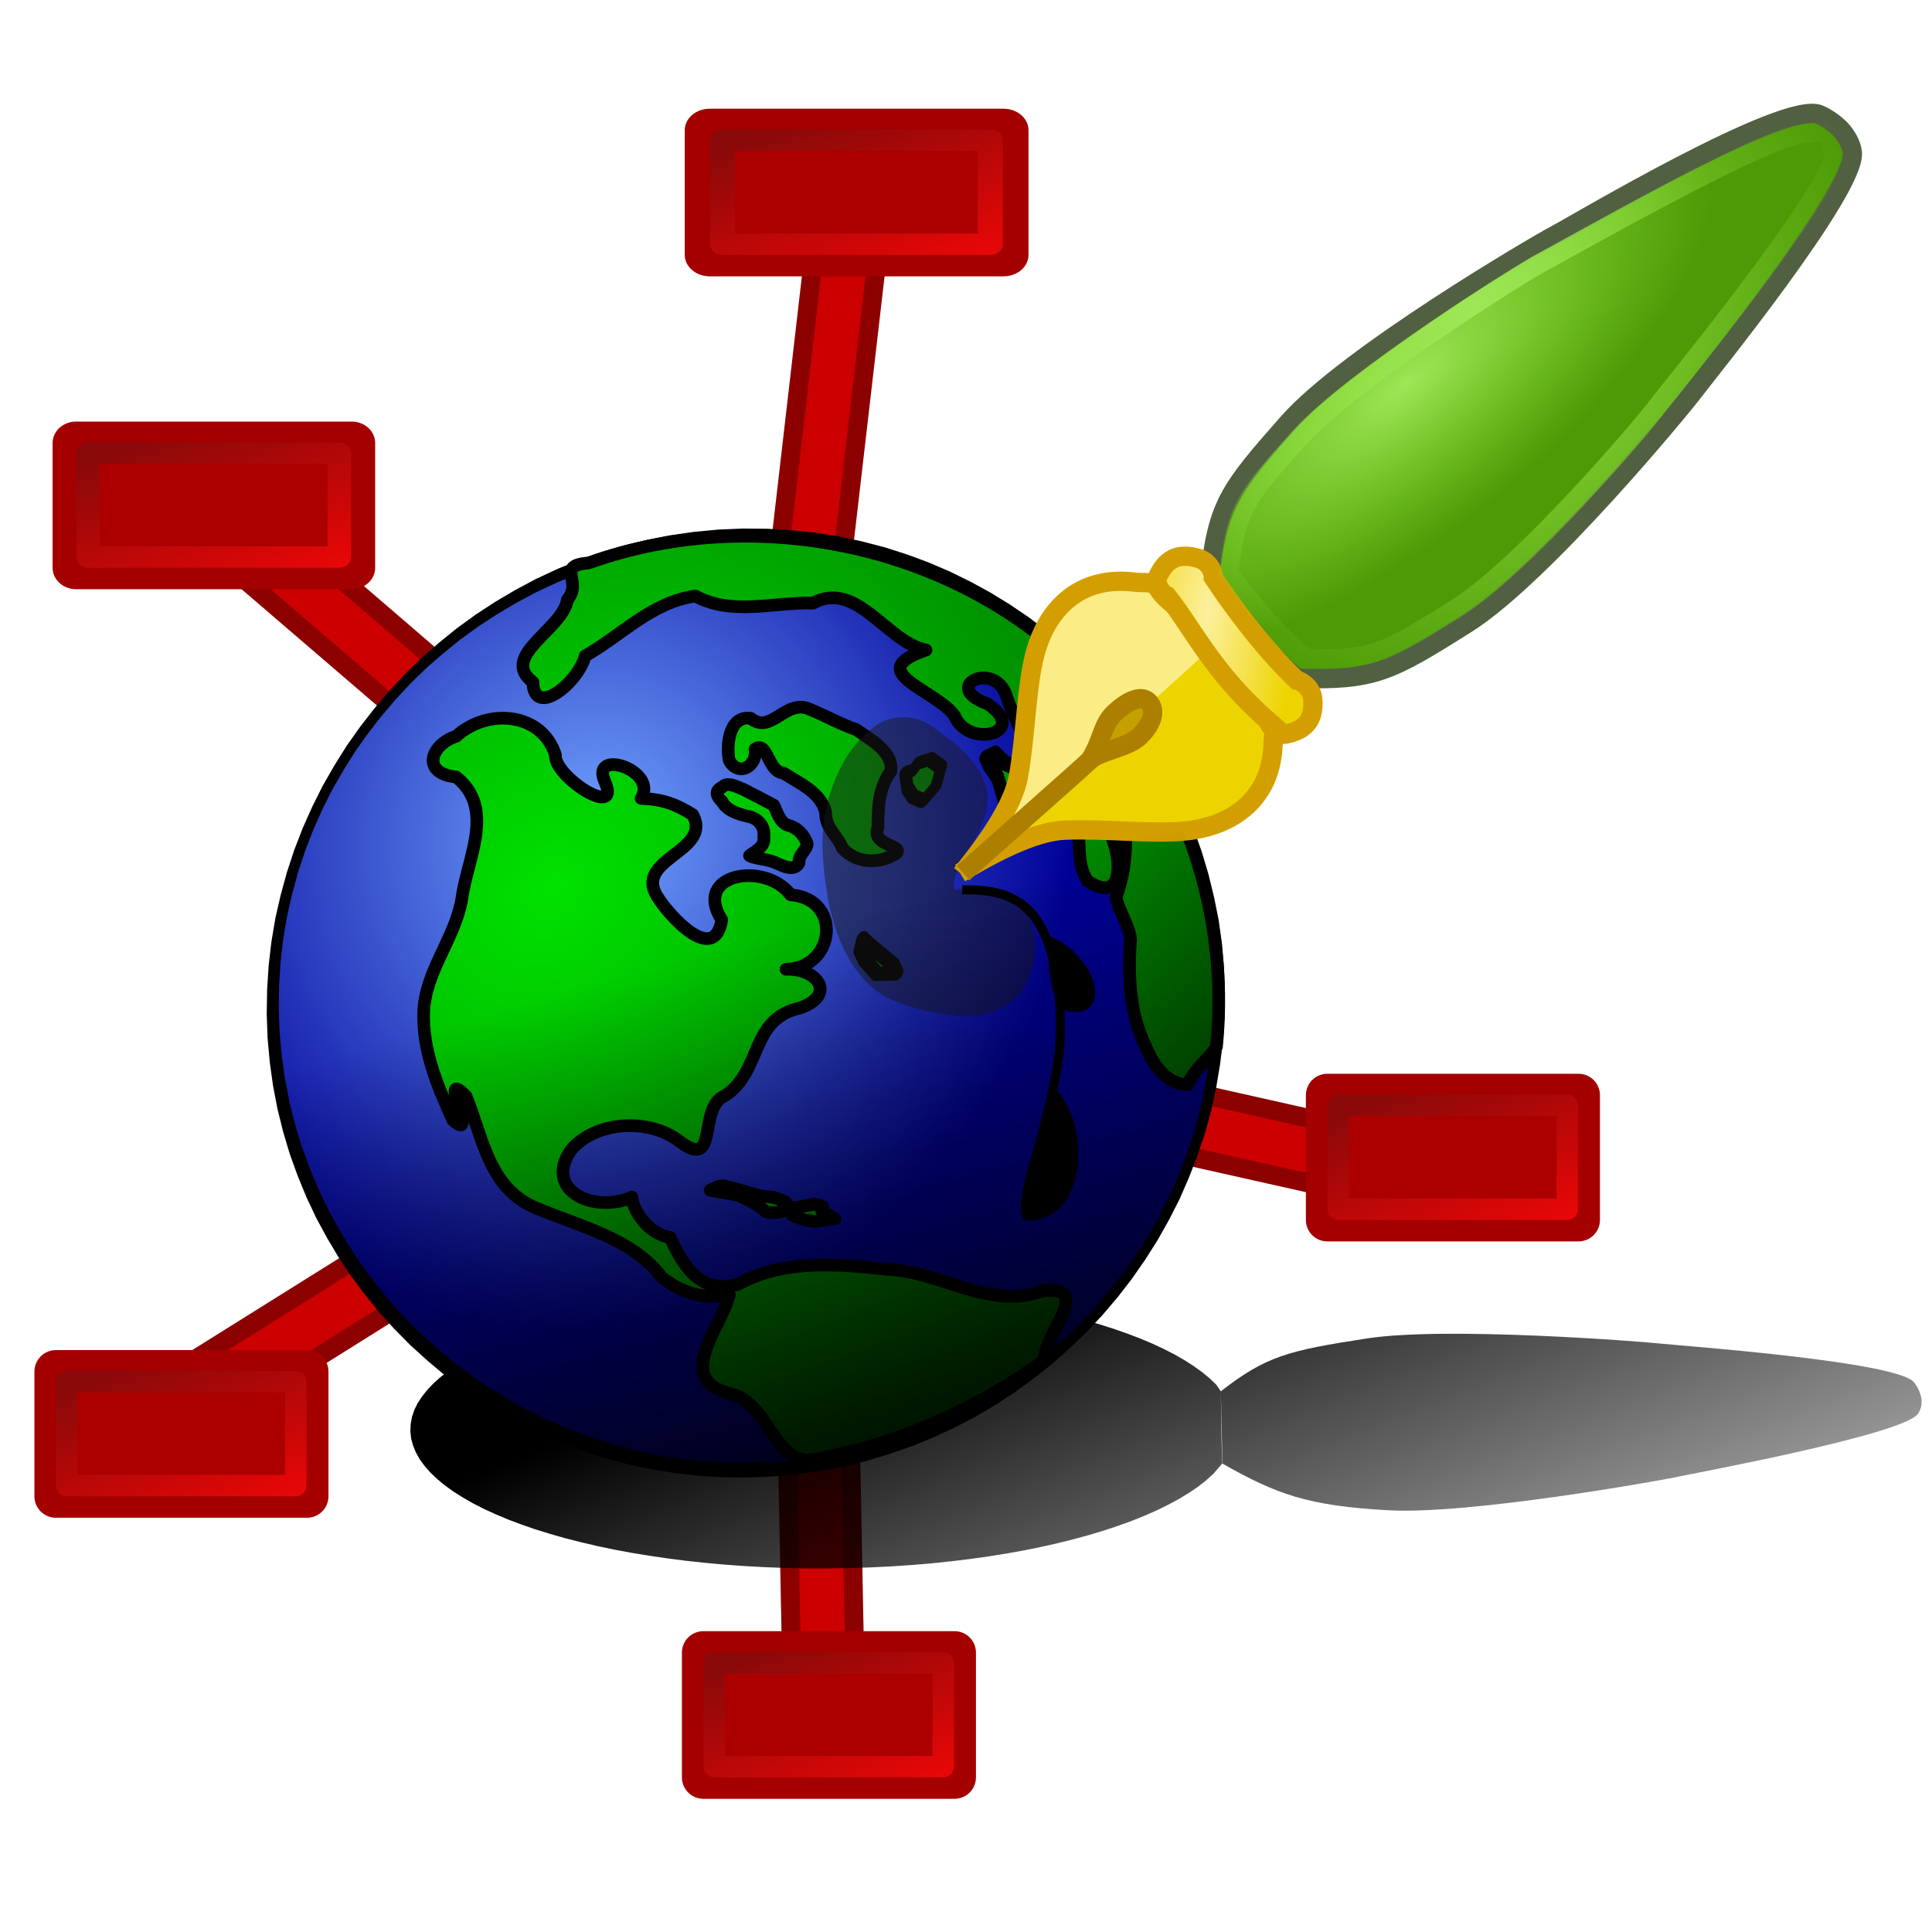 <?xml version="1.0" encoding="UTF-8" standalone="no"?>
<svg
   xmlns:dc="http://purl.org/dc/elements/1.1/"
   xmlns:cc="http://creativecommons.org/ns#"
   xmlns:rdf="http://www.w3.org/1999/02/22-rdf-syntax-ns#"
   xmlns:svg="http://www.w3.org/2000/svg"
   xmlns="http://www.w3.org/2000/svg"
   xmlns:xlink="http://www.w3.org/1999/xlink"
   xmlns:sodipodi="http://sodipodi.sourceforge.net/DTD/sodipodi-0.dtd"
   xmlns:inkscape="http://www.inkscape.org/namespaces/inkscape"
   height="192"
   id="svg1432"
   inkscape:version="0.47 r22583"
   sodipodi:docname="globe.svg"
   sodipodi:version="0.32"
   width="192"
   version="1.0"
   inkscape:export-filename="/home/jaap/code/pyzim-trunk/website/files/images/globe.png"
   inkscape:export-xdpi="90"
   inkscape:export-ydpi="90"
   inkscape:output_extension="org.inkscape.output.svg.inkscape">
  <defs
     id="defs1759">
    <linearGradient
       inkscape:collect="always"
       id="linearGradient4246">
      <stop
         style="stop-color:#000000;stop-opacity:1;"
         offset="0"
         id="stop4248" />
      <stop
         style="stop-color:#000000;stop-opacity:0;"
         offset="1"
         id="stop4250" />
    </linearGradient>
    <inkscape:perspective
       sodipodi:type="inkscape:persp3d"
       inkscape:vp_x="0 : 96 : 1"
       inkscape:vp_y="0 : 1000 : 0"
       inkscape:vp_z="192 : 96 : 1"
       inkscape:persp3d-origin="96 : 64 : 1"
       id="perspective81" />
    <linearGradient
       id="linearGradient2269">
      <stop
         style="stop-color:#d7c721;stop-opacity:1"
         offset="0"
         id="stop2271" />
      <stop
         style="stop-color:#998e17;stop-opacity:1;"
         offset="1"
         id="stop2273" />
    </linearGradient>
    <linearGradient
       id="linearGradient37658">
      <stop
         id="stop37660"
         offset="0"
         style="stop-color:#71a3ff;stop-opacity:1;" />
      <stop
         id="stop37662"
         offset="1"
         style="stop-color:#009;stop-opacity:1;" />
    </linearGradient>
    <linearGradient
       id="linearGradient20137">
      <stop
         id="stop20139"
         offset="0"
         style="stop-color:#00e200;stop-opacity:1;" />
      <stop
         id="stop20141"
         offset="1"
         style="stop-color:#005900;stop-opacity:1;" />
    </linearGradient>
    <radialGradient
       cx="235.549"
       cy="218.434"
       fx="235.549"
       fy="218.434"
       gradientTransform="matrix(0.851,-0.02,0.012,1.252,-13.127,1.786)"
       gradientUnits="userSpaceOnUse"
       id="radialGradient37664"
       inkscape:collect="always"
       r="112.337"
       xlink:href="#linearGradient37658" />
    <radialGradient
       inkscape:collect="always"
       xlink:href="#linearGradient20137"
       id="radialGradient4615"
       gradientUnits="userSpaceOnUse"
       gradientTransform="scale(0.894,1.119)"
       cx="201.7"
       cy="249.637"
       fx="204.814"
       fy="250.902"
       r="188.619" />
    <radialGradient
       inkscape:collect="always"
       xlink:href="#linearGradient20137"
       id="radialGradient4621"
       gradientUnits="userSpaceOnUse"
       gradientTransform="scale(0.894,1.119)"
       cx="201.7"
       cy="249.637"
       fx="204.814"
       fy="250.902"
       r="188.619" />
    <radialGradient
       inkscape:collect="always"
       xlink:href="#linearGradient20137"
       id="radialGradient4625"
       gradientUnits="userSpaceOnUse"
       gradientTransform="scale(0.894,1.119)"
       cx="201.7"
       cy="249.637"
       fx="204.814"
       fy="250.902"
       r="188.619" />
    <linearGradient
       id="linearGradient12062">
      <stop
         id="stop12064"
         offset="0"
         style="stop-color:#00c300;stop-opacity:1;" />
      <stop
         id="stop12066"
         offset="1"
         style="stop-color:#176117;stop-opacity:1;" />
    </linearGradient>
    <radialGradient
       inkscape:collect="always"
       xlink:href="#linearGradient12062"
       id="radialGradient2327"
       gradientUnits="userSpaceOnUse"
       gradientTransform="matrix(1.504,-0.493,0.22,0.671,-184.332,178.863)"
       spreadMethod="pad"
       cx="366.88"
       cy="-13.703"
       fx="366.88"
       fy="-13.703"
       r="100.469" />
    <linearGradient
       inkscape:collect="always"
       xlink:href="#linearGradient2269"
       id="linearGradient2255"
       gradientUnits="userSpaceOnUse"
       x1="705.383"
       y1="290.063"
       x2="715.629"
       y2="305.898"
       gradientTransform="matrix(0.241,0,0,0.241,-88.005,-22.309)" />
    <radialGradient
       inkscape:collect="always"
       xlink:href="#linearGradient20137"
       id="radialGradient2265"
       gradientUnits="userSpaceOnUse"
       gradientTransform="matrix(0.245,-0.392,0.319,0.199,-70.289,118.56)"
       cx="201.7"
       cy="249.637"
       fx="204.814"
       fy="250.902"
       r="188.619" />
    <radialGradient
       inkscape:collect="always"
       xlink:href="#linearGradient20137"
       id="radialGradient2269"
       gradientUnits="userSpaceOnUse"
       gradientTransform="matrix(0.245,-0.392,0.319,0.199,-70.289,118.56)"
       cx="201.7"
       cy="249.637"
       fx="204.814"
       fy="250.902"
       r="188.619" />
    <radialGradient
       inkscape:collect="always"
       xlink:href="#linearGradient20137"
       id="radialGradient2273"
       gradientUnits="userSpaceOnUse"
       gradientTransform="matrix(0.245,-0.392,0.319,0.199,-70.289,118.56)"
       cx="201.7"
       cy="249.637"
       fx="204.814"
       fy="250.902"
       r="188.619" />
    <radialGradient
       inkscape:collect="always"
       xlink:href="#linearGradient20137"
       id="radialGradient2276"
       gradientUnits="userSpaceOnUse"
       gradientTransform="matrix(0.245,-0.392,0.319,0.199,-70.289,118.56)"
       cx="201.7"
       cy="249.637"
       fx="204.814"
       fy="250.902"
       r="188.619" />
    <radialGradient
       inkscape:collect="always"
       xlink:href="#linearGradient20137"
       id="radialGradient2280"
       gradientUnits="userSpaceOnUse"
       gradientTransform="matrix(0.245,-0.392,0.319,0.199,-70.289,118.56)"
       cx="201.7"
       cy="249.637"
       fx="204.814"
       fy="250.902"
       r="188.619" />
    <radialGradient
       inkscape:collect="always"
       xlink:href="#linearGradient20137"
       id="radialGradient2283"
       gradientUnits="userSpaceOnUse"
       gradientTransform="matrix(0.245,-0.392,0.319,0.199,-70.289,118.56)"
       cx="201.7"
       cy="249.637"
       fx="204.814"
       fy="250.902"
       r="188.619" />
    <radialGradient
       inkscape:collect="always"
       xlink:href="#linearGradient20137"
       id="radialGradient2286"
       gradientUnits="userSpaceOnUse"
       gradientTransform="matrix(0.271,-0.392,0.353,0.199,-89.077,118.56)"
       cx="201.7"
       cy="249.637"
       fx="204.814"
       fy="250.902"
       r="188.619" />
    <inkscape:perspective
       id="perspective2911"
       inkscape:persp3d-origin="0.5 : 0.33333333 : 1"
       inkscape:vp_z="1 : 0.5 : 1"
       inkscape:vp_y="0 : 1000 : 0"
       inkscape:vp_x="0 : 0.5 : 1"
       sodipodi:type="inkscape:persp3d" />
    <linearGradient
       id="linearGradient5459-6">
      <stop
         style="stop-color:#8a0909;stop-opacity:1;"
         offset="0"
         id="stop5461-91" />
      <stop
         style="stop-color:#ff0606;stop-opacity:1;"
         offset="1"
         id="stop5463-6" />
    </linearGradient>
    <linearGradient
       id="linearGradient5459-5">
      <stop
         style="stop-color:#8a0909;stop-opacity:1;"
         offset="0"
         id="stop5461-9" />
      <stop
         style="stop-color:#ff0606;stop-opacity:1;"
         offset="1"
         id="stop5463-1" />
    </linearGradient>
    <linearGradient
       id="linearGradient5459-7">
      <stop
         style="stop-color:#8a0909;stop-opacity:1;"
         offset="0"
         id="stop5461-7" />
      <stop
         style="stop-color:#ff0606;stop-opacity:1;"
         offset="1"
         id="stop5463-0" />
    </linearGradient>
    <linearGradient
       id="linearGradient5459">
      <stop
         style="stop-color:#8a0909;stop-opacity:1;"
         offset="0"
         id="stop5461" />
      <stop
         style="stop-color:#ff0606;stop-opacity:1;"
         offset="1"
         id="stop5463" />
    </linearGradient>
    <linearGradient
       id="linearGradient5349-7">
      <stop
         style="stop-color:#9ee757;stop-opacity:1;"
         offset="0"
         id="stop5351-1" />
      <stop
         style="stop-color:#8ae234;stop-opacity:0;"
         offset="1"
         id="stop5353-7" />
    </linearGradient>
    <linearGradient
       id="linearGradient3717">
      <stop
         style="stop-color:#fdf09f;stop-opacity:1;"
         offset="0"
         id="stop3719" />
      <stop
         style="stop-color:#edd400;stop-opacity:1;"
         offset="1"
         id="stop3721" />
    </linearGradient>
    <linearGradient
       id="linearGradient2940">
      <stop
         style="stop-color:#9ee757;stop-opacity:1;"
         offset="0"
         id="stop2942" />
      <stop
         style="stop-color:#8ae234;stop-opacity:0;"
         offset="1"
         id="stop2944" />
    </linearGradient>
    <linearGradient
       gradientTransform="translate(289.058,1.721)"
       inkscape:collect="always"
       xlink:href="#linearGradient3762"
       id="linearGradient3768"
       x1="27.262"
       y1="41.046"
       x2="37.259"
       y2="56.671"
       gradientUnits="userSpaceOnUse" />
    <linearGradient
       inkscape:collect="always"
       id="linearGradient3762">
      <stop
         style="stop-color:#555753;stop-opacity:1;"
         offset="0"
         id="stop3764" />
      <stop
         style="stop-color:#555753;stop-opacity:0;"
         offset="1"
         id="stop3766" />
    </linearGradient>
    <linearGradient
       inkscape:collect="always"
       xlink:href="#linearGradient3762"
       id="linearGradient3776"
       x1="12.754"
       y1="53.93"
       x2="17.885"
       y2="61.68"
       gradientUnits="userSpaceOnUse"
       gradientTransform="translate(-0.25,0.375)" />
    <linearGradient
       y2="61.68"
       x2="17.885"
       y1="53.93"
       x1="12.754"
       gradientTransform="translate(288.808,2.096)"
       gradientUnits="userSpaceOnUse"
       id="linearGradient2978"
       xlink:href="#linearGradient3762"
       inkscape:collect="always" />
    <radialGradient
       inkscape:collect="always"
       xlink:href="#linearGradient5349-7"
       id="radialGradient3019"
       gradientUnits="userSpaceOnUse"
       gradientTransform="matrix(0.577,0.711,-1.848,1.498,359.367,54.294)"
       cx="48.103"
       cy="37.477"
       fx="48.103"
       fy="37.477"
       r="15.728" />
    <radialGradient
       inkscape:collect="always"
       xlink:href="#linearGradient3717"
       id="radialGradient3021"
       gradientUnits="userSpaceOnUse"
       gradientTransform="matrix(1.865,0.094,-0.274,5.437,284.363,-97.601)"
       cx="14.51"
       cy="48.47"
       fx="14.51"
       fy="48.47"
       r="4.672" />
    <radialGradient
       inkscape:collect="always"
       xlink:href="#linearGradient5349-7"
       id="radialGradient3023"
       gradientUnits="userSpaceOnUse"
       gradientTransform="matrix(-0.984,2.321,-2.292,-0.972,423.984,104.176)"
       cx="27.48"
       cy="31.535"
       fx="27.48"
       fy="31.535"
       r="16.171" />
    <linearGradient
       inkscape:collect="always"
       xlink:href="#linearGradient5459-5"
       id="linearGradient3166"
       gradientUnits="userSpaceOnUse"
       gradientTransform="matrix(2.13,0,0,2.13,152.058,96.335)"
       x1="21.799"
       y1="0.16"
       x2="25.779"
       y2="9.953" />
    <inkscape:perspective
       id="perspective3176"
       inkscape:persp3d-origin="0.5 : 0.33333333 : 1"
       inkscape:vp_z="1 : 0.5 : 1"
       inkscape:vp_y="0 : 1000 : 0"
       inkscape:vp_x="0 : 0.5 : 1"
       sodipodi:type="inkscape:persp3d" />
    <linearGradient
       inkscape:collect="always"
       xlink:href="#linearGradient5459-5-5"
       id="linearGradient3166-0"
       gradientUnits="userSpaceOnUse"
       gradientTransform="matrix(2.13,0,0,2.13,152.058,96.335)"
       x1="21.799"
       y1="0.16"
       x2="25.779"
       y2="9.953" />
    <linearGradient
       id="linearGradient5459-5-5">
      <stop
         style="stop-color:#8a0909;stop-opacity:1;"
         offset="0"
         id="stop5461-9-0" />
      <stop
         style="stop-color:#ff0606;stop-opacity:1;"
         offset="1"
         id="stop5463-1-2" />
    </linearGradient>
    <linearGradient
       y2="9.953"
       x2="25.779"
       y1="0.16"
       x1="21.799"
       gradientTransform="matrix(2.13,0,0,2.13,152.058,96.335)"
       gradientUnits="userSpaceOnUse"
       id="linearGradient3187"
       xlink:href="#linearGradient5459-5-5"
       inkscape:collect="always" />
    <inkscape:perspective
       id="perspective3220"
       inkscape:persp3d-origin="0.5 : 0.33333333 : 1"
       inkscape:vp_z="1 : 0.5 : 1"
       inkscape:vp_y="0 : 1000 : 0"
       inkscape:vp_x="0 : 0.5 : 1"
       sodipodi:type="inkscape:persp3d" />
    <linearGradient
       y2="9.953"
       x2="25.779"
       y1="0.16"
       x1="21.799"
       gradientTransform="matrix(2.13,0,0,2.13,152.058,96.335)"
       gradientUnits="userSpaceOnUse"
       id="linearGradient3187-3"
       xlink:href="#linearGradient5459-5-5-1"
       inkscape:collect="always" />
    <linearGradient
       id="linearGradient5459-5-5-1">
      <stop
         style="stop-color:#8a0909;stop-opacity:1;"
         offset="0"
         id="stop5461-9-0-4" />
      <stop
         style="stop-color:#ff0606;stop-opacity:1;"
         offset="1"
         id="stop5463-1-2-6" />
    </linearGradient>
    <linearGradient
       y2="9.953"
       x2="25.779"
       y1="0.16"
       x1="21.799"
       gradientTransform="matrix(2.13,0,0,2.13,152.058,96.335)"
       gradientUnits="userSpaceOnUse"
       id="linearGradient3231"
       xlink:href="#linearGradient5459-5-5-1"
       inkscape:collect="always" />
    <inkscape:perspective
       id="perspective3220-2"
       inkscape:persp3d-origin="0.5 : 0.33333333 : 1"
       inkscape:vp_z="1 : 0.5 : 1"
       inkscape:vp_y="0 : 1000 : 0"
       inkscape:vp_x="0 : 0.5 : 1"
       sodipodi:type="inkscape:persp3d" />
    <linearGradient
       y2="9.953"
       x2="25.779"
       y1="0.16"
       x1="21.799"
       gradientTransform="matrix(2.13,0,0,2.13,152.058,96.335)"
       gradientUnits="userSpaceOnUse"
       id="linearGradient3187-6"
       xlink:href="#linearGradient5459-5-5-4"
       inkscape:collect="always" />
    <linearGradient
       id="linearGradient5459-5-5-4">
      <stop
         style="stop-color:#8a0909;stop-opacity:1;"
         offset="0"
         id="stop5461-9-0-1" />
      <stop
         style="stop-color:#ff0606;stop-opacity:1;"
         offset="1"
         id="stop5463-1-2-2" />
    </linearGradient>
    <linearGradient
       y2="9.953"
       x2="25.779"
       y1="0.16"
       x1="21.799"
       gradientTransform="matrix(2.13,0,0,2.13,152.058,96.335)"
       gradientUnits="userSpaceOnUse"
       id="linearGradient3231-8"
       xlink:href="#linearGradient5459-5-5-4"
       inkscape:collect="always" />
    <inkscape:perspective
       id="perspective3220-0"
       inkscape:persp3d-origin="0.5 : 0.33333333 : 1"
       inkscape:vp_z="1 : 0.5 : 1"
       inkscape:vp_y="0 : 1000 : 0"
       inkscape:vp_x="0 : 0.5 : 1"
       sodipodi:type="inkscape:persp3d" />
    <linearGradient
       y2="9.953"
       x2="25.779"
       y1="0.16"
       x1="21.799"
       gradientTransform="matrix(2.13,0,0,2.13,152.058,96.335)"
       gradientUnits="userSpaceOnUse"
       id="linearGradient3187-4"
       xlink:href="#linearGradient5459-5-5-7"
       inkscape:collect="always" />
    <linearGradient
       id="linearGradient5459-5-5-7">
      <stop
         style="stop-color:#8a0909;stop-opacity:1;"
         offset="0"
         id="stop5461-9-0-6" />
      <stop
         style="stop-color:#ff0606;stop-opacity:1;"
         offset="1"
         id="stop5463-1-2-8" />
    </linearGradient>
    <linearGradient
       y2="9.953"
       x2="25.779"
       y1="0.16"
       x1="21.799"
       gradientTransform="matrix(2.13,0,0,2.13,152.058,96.335)"
       gradientUnits="userSpaceOnUse"
       id="linearGradient3231-9"
       xlink:href="#linearGradient5459-5-5-7"
       inkscape:collect="always" />
    <inkscape:perspective
       id="perspective3310"
       inkscape:persp3d-origin="0.5 : 0.33333333 : 1"
       inkscape:vp_z="1 : 0.5 : 1"
       inkscape:vp_y="0 : 1000 : 0"
       inkscape:vp_x="0 : 0.5 : 1"
       sodipodi:type="inkscape:persp3d" />
    <inkscape:perspective
       id="perspective3310-2"
       inkscape:persp3d-origin="0.5 : 0.33333333 : 1"
       inkscape:vp_z="1 : 0.5 : 1"
       inkscape:vp_y="0 : 1000 : 0"
       inkscape:vp_x="0 : 0.5 : 1"
       sodipodi:type="inkscape:persp3d" />
    <inkscape:perspective
       id="perspective3310-3"
       inkscape:persp3d-origin="0.5 : 0.33333333 : 1"
       inkscape:vp_z="1 : 0.5 : 1"
       inkscape:vp_y="0 : 1000 : 0"
       inkscape:vp_x="0 : 0.5 : 1"
       sodipodi:type="inkscape:persp3d" />
    <inkscape:perspective
       id="perspective3310-7"
       inkscape:persp3d-origin="0.5 : 0.33333333 : 1"
       inkscape:vp_z="1 : 0.5 : 1"
       inkscape:vp_y="0 : 1000 : 0"
       inkscape:vp_x="0 : 0.5 : 1"
       sodipodi:type="inkscape:persp3d" />
    <inkscape:perspective
       id="perspective4203"
       inkscape:persp3d-origin="0.5 : 0.33333333 : 1"
       inkscape:vp_z="1 : 0.5 : 1"
       inkscape:vp_y="0 : 1000 : 0"
       inkscape:vp_x="0 : 0.5 : 1"
       sodipodi:type="inkscape:persp3d" />
    <linearGradient
       inkscape:collect="always"
       xlink:href="#linearGradient4246"
       id="linearGradient4252"
       x1="96.53"
       y1="128.098"
       x2="126.217"
       y2="203.735"
       gradientUnits="userSpaceOnUse"
       gradientTransform="translate(-2,0)" />
    <inkscape:perspective
       id="perspective4284"
       inkscape:persp3d-origin="0.5 : 0.33333333 : 1"
       inkscape:vp_z="1 : 0.5 : 1"
       inkscape:vp_y="0 : 1000 : 0"
       inkscape:vp_x="0 : 0.5 : 1"
       sodipodi:type="inkscape:persp3d" />
    <radialGradient
       cx="235.549"
       cy="218.434"
       fx="235.549"
       fy="218.434"
       gradientTransform="matrix(0.851,-0.02,0.012,1.252,-13.127,1.786)"
       gradientUnits="userSpaceOnUse"
       id="radialGradient37664-6"
       inkscape:collect="always"
       r="112.337"
       xlink:href="#linearGradient37658-8" />
    <linearGradient
       id="linearGradient37658-8">
      <stop
         id="stop37660-5"
         offset="0"
         style="stop-color:#71a3ff;stop-opacity:1;" />
      <stop
         id="stop37662-3"
         offset="1"
         style="stop-color:#009;stop-opacity:1;" />
    </linearGradient>
    <radialGradient
       r="112.337"
       fy="218.434"
       fx="235.549"
       cy="218.434"
       cx="235.549"
       gradientTransform="matrix(0.851,-0.02,0.012,1.252,-13.127,1.786)"
       gradientUnits="userSpaceOnUse"
       id="radialGradient4293"
       xlink:href="#linearGradient37658-8"
       inkscape:collect="always" />
    <linearGradient
       inkscape:collect="always"
       xlink:href="#linearGradient4246"
       id="linearGradient4317"
       x1="106.768"
       y1="304"
       x2="90.25"
       y2="243.75"
       gradientUnits="userSpaceOnUse"
       gradientTransform="translate(-16.5,-150)" />
  </defs>
  <sodipodi:namedview
     bordercolor="#666666"
     borderopacity="1.0"
     id="base"
     inkscape:current-layer="layer2"
     inkscape:cx="22.892853"
     inkscape:cy="96.68866"
     inkscape:guide-bbox="true"
     inkscape:pageopacity="0.0"
     inkscape:pageshadow="2"
     inkscape:window-height="933"
     inkscape:window-width="1154"
     inkscape:window-x="378"
     inkscape:window-y="44"
     inkscape:zoom="2"
     pagecolor="#ffffff"
     showborder="true"
     showguides="true"
     width="192px"
     height="192px"
     showgrid="false"
     inkscape:window-maximized="0">
    <sodipodi:guide
       orientation="horizontal"
       position="598.86"
       id="guide1381" />
  </sodipodi:namedview>
  <desc
     id="desc1434">wmf2svg</desc>
  <g
     inkscape:groupmode="layer"
     id="layer4"
     inkscape:label="shadow"
     style="display:inline" />
  <g
     inkscape:groupmode="layer"
     id="layer1"
     inkscape:label="boxes"
     style="display:inline" />
  <g
     inkscape:groupmode="layer"
     id="layer5"
     inkscape:label="text" />
  <g
     inkscape:groupmode="layer"
     id="layer3"
     inkscape:label="world"
     style="display:inline" />
  <g
     inkscape:groupmode="layer"
     id="layer2"
     inkscape:label="Pen"
     style="display:inline">
    <path
       style="font-size:medium;font-style:normal;font-variant:normal;font-weight:normal;font-stretch:normal;text-indent:0;text-align:start;text-decoration:none;line-height:normal;letter-spacing:normal;word-spacing:normal;text-transform:none;direction:ltr;block-progression:tb;writing-mode:lr-tb;text-anchor:start;color:#000000;fill:#cc0000;fill-opacity:1;stroke:#8c0000;stroke-width:1.877;stroke-miterlimit:4;stroke-opacity:1;stroke-dasharray:none;marker:none;visibility:visible;display:inline;overflow:visible;enable-background:accumulate;font-family:Andale Mono;-inkscape-font-specification:Andale Mono"
       d="m 84.515,143.092 -6.287,0.177 0.577,29.024 6.274,-0.12 -0.564,-29.081 z"
       id="path4881-6-01" />
    <path
       style="font-size:medium;font-style:normal;font-variant:normal;font-weight:normal;font-stretch:normal;text-indent:0;text-align:start;text-decoration:none;line-height:normal;letter-spacing:normal;word-spacing:normal;text-transform:none;direction:ltr;block-progression:tb;writing-mode:lr-tb;text-anchor:start;color:#000000;fill:#cc0000;fill-opacity:1;stroke:#8c0000;stroke-width:1.877;stroke-miterlimit:4;stroke-opacity:1;stroke-dasharray:none;marker:none;visibility:visible;display:inline;overflow:visible;enable-background:accumulate;font-family:Andale Mono;-inkscape-font-specification:Andale Mono"
       d="m 16.407,136.963 3.382,5.303 24.606,-15.403 -3.326,-5.322 -24.662,15.422 z"
       id="path4881-6-89" />
    <path
       style="font-size:medium;font-style:normal;font-variant:normal;font-weight:normal;font-stretch:normal;text-indent:0;text-align:start;text-decoration:none;line-height:normal;letter-spacing:normal;word-spacing:normal;text-transform:none;direction:ltr;block-progression:tb;writing-mode:lr-tb;text-anchor:start;color:#000000;fill:#cc0000;fill-opacity:1;stroke:#8c0000;stroke-width:1.877;stroke-miterlimit:4;stroke-opacity:1;stroke-dasharray:none;marker:none;visibility:visible;display:inline;overflow:visible;enable-background:accumulate;font-family:Andale Mono;-inkscape-font-specification:Andale Mono"
       d="M 27.618,52.13 23.56,56.935 45.579,75.852 49.672,71.095 27.618,52.13 z"
       id="path4881-6" />
    <path
       style="font-size:medium;font-style:normal;font-variant:normal;font-weight:normal;font-stretch:normal;text-indent:0;text-align:start;text-decoration:none;line-height:normal;letter-spacing:normal;word-spacing:normal;text-transform:none;direction:ltr;block-progression:tb;writing-mode:lr-tb;text-anchor:start;color:#000000;fill:#cc0000;fill-opacity:1;stroke:#8c0000;stroke-width:1.877;stroke-miterlimit:4;stroke-opacity:1;stroke-dasharray:none;marker:none;visibility:visible;display:inline;overflow:visible;enable-background:accumulate;font-family:Andale Mono;-inkscape-font-specification:Andale Mono"
       d="m 87.726,20.876 -6.26,-0.607 -4.808,41.598 6.241,0.662 4.828,-41.653 z"
       id="path4881-6-0"
       sodipodi:nodetypes="ccccc" />
    <path
       style="font-size:medium;font-style:normal;font-variant:normal;font-weight:normal;font-stretch:normal;text-indent:0;text-align:start;text-decoration:none;line-height:normal;letter-spacing:normal;word-spacing:normal;text-transform:none;direction:ltr;block-progression:tb;writing-mode:lr-tb;text-anchor:start;color:#000000;fill:#cc0000;fill-opacity:1;stroke:#8c0000;stroke-width:1.877;stroke-miterlimit:4;stroke-opacity:1;stroke-dasharray:none;marker:none;visibility:visible;display:inline;overflow:visible;enable-background:accumulate;font-family:Andale Mono;-inkscape-font-specification:Andale Mono"
       d="m 108.106,106.209 -1.325,6.148 28.326,6.351 1.377,-6.123 -28.379,-6.376 z"
       id="path4881-6-8" />
    <path
       id="path5709-4"
       style="fill:url(#linearGradient4252);fill-opacity:1;fill-rule:evenodd;stroke:#000000;stroke-width:0;stroke-linecap:butt;stroke-linejoin:miter;stroke-miterlimit:4;stroke-opacity:1;stroke-dasharray:none"
       d="m 190.95,139.029 c 0,0 -0.074,-0.798 -0.724,-1.643 -1.625,-2.111 -23.553,-3.67 -25.237,-3.864 -1.683,-0.193 -21.231,-1.721 -29.095,-0.515 -7.864,1.206 -10.042,1.741 -14.57,5.26 0.023,2.191 0.057,4.614 0.137,7.171 5.364,3.04 8.487,4.22 16.56,4.654 8.073,0.434 26.993,-2.958 28.607,-3.311 1.614,-0.353 22.352,-4.175 23.947,-6.247 0.601,-0.781 0.331,-1.778 0.331,-1.778 m -108.587,17.116 -2.121,-0.005 -2.072,-0.041 -2.055,-0.078 -2.014,-0.11 -2.005,-0.143 -1.944,-0.176 -1.922,-0.207 -1.861,-0.24 -1.828,-0.268 -1.782,-0.293 -1.728,-0.323 -1.687,-0.355 -1.609,-0.379 -1.583,-0.402 -1.498,-0.431 -1.447,-0.449 -1.37,-0.473 -1.312,-0.496 -1.234,-0.52 -1.171,-0.536 -1.094,-0.56 -0.999,-0.575 -0.937,-0.591 -0.847,-0.612 -0.752,-0.627 -0.678,-0.64 -0.571,-0.652 -0.489,-0.67 -0.382,-0.682 -0.283,-0.69 -0.188,-0.705 -0.077,-0.71 0.034,-0.715 0.127,-0.701 0.235,-0.696 0.335,-0.686 0.448,-0.674 0.529,-0.662 0.621,-0.648 0.714,-0.634 0.807,-0.62 0.88,-0.605 0.985,-0.588 1.038,-0.571 1.136,-0.55 1.201,-0.53 1.274,-0.515 1.332,-0.491 1.417,-0.472 1.479,-0.442 1.532,-0.424 1.602,-0.398 1.652,-0.37 1.71,-0.346 1.748,-0.32 1.81,-0.289 1.861,-0.261 1.891,-0.231 1.945,-0.196 1.976,-0.166 2.006,-0.137 2.061,-0.102 2.064,-0.066 2.118,-0.031 2.101,0.006 2.084,0.043 2.051,0.071 2.026,0.112 1.985,0.144 1.963,0.175 1.902,0.208 1.869,0.236 1.828,0.268 1.786,0.3 1.728,0.323 1.675,0.352 1.629,0.377 1.563,0.404 1.505,0.427 1.44,0.453 1.382,0.476 1.312,0.496 1.242,0.516 1.164,0.54 1.089,0.553 1.011,0.577 0.929,0.595 0.842,0.605 0.764,0.63 0.665,0.638 0.443,0.659 0.162,7.144 -0.951,1.092 -0.714,0.634 -0.787,0.619 -0.9,0.606 -0.965,0.586 -1.05,0.568 -1.123,0.553 -1.209,0.534 -1.266,0.51 -1.352,0.492 -1.409,0.468 -1.475,0.448 -1.537,0.418 -1.59,0.4 -1.66,0.374 -1.71,0.346 -1.76,0.317 -1.81,0.289 -1.841,0.259 -1.903,0.229 -1.941,0.203 -1.976,0.166 -2.018,0.134 -2.041,0.1 -2.083,0.068 -2.098,0.029"
       sodipodi:nodetypes="csssccssscccccccccccccccccccccccccccccccccccccccccccccccccccccccccccccccccccccccccccccccccccccccccccccccccccccccccccccccccccccccc" />
    <polyline
       id="polyline1560"
       points="103.191,409.292   100.731,403.134 98.525,396.927 96.544,390.574 94.786,384.171   93.22,377.622 91.91,371.073 90.791,364.426 89.928,357.779   89.257,351.084 88.777,344.388 88.522,337.692 88.49,330.948   88.682,324.301 89.033,317.605 89.64,311.007 90.407,304.458   91.398,298.007 92.581,291.604 93.987,285.3 95.553,279.093   97.343,272.984 99.324,267.07 101.466,261.254 103.831,255.585   106.387,250.111 109.104,244.784 112.012,239.701 115.113,234.764   118.404,230.073 121.856,225.625 125.5,221.373 129.303,217.414   133.266,213.749 137.261,210.425 141.352,207.444 145.507,204.805   149.725,202.557 153.976,200.602 158.259,198.989 162.573,197.718   166.92,196.79 171.266,196.154 175.645,195.91 179.991,195.91   184.338,196.301 188.653,196.985 192.967,197.963 197.218,199.233   201.469,200.846 205.623,202.801 209.746,205 213.805,207.542   217.768,210.376 221.667,213.504 225.471,216.877 229.178,220.591   232.789,224.599 236.273,228.851 239.629,233.445 242.857,238.283   245.957,243.366 248.929,248.791 251.71,254.412 254.363,260.374   256.792,266.483 258.997,272.739 261.01,279.044 262.768,285.495   264.302,291.995 265.644,298.593 266.731,305.191 267.626,311.838   268.297,318.534 268.745,325.278 269,331.974 269.032,338.67   268.872,345.365 268.489,352.012 267.914,358.61 267.115,365.159   266.124,371.659 264.941,378.062 263.567,384.367 261.969,390.574   260.211,396.634 258.23,402.596 256.056,408.412 253.723,414.033   251.167,419.556 248.45,424.834 245.51,429.966 242.409,434.853   239.15,439.594 235.698,444.041 232.054,448.244 228.219,452.252   224.288,455.918 220.261,459.241 216.17,462.173 212.015,464.813   207.829,467.11 203.578,469.065 199.263,470.629 194.949,471.899   190.634,472.877 186.256,473.463 181.909,473.756 177.562,473.708   173.216,473.365 168.869,472.681 164.587,471.704 160.304,470.384   156.085,468.771 151.899,466.865 147.808,464.617 143.749,462.125   139.754,459.29 135.855,456.162 132.051,452.741 128.344,449.026   124.765,445.068 121.281,440.767 117.893,436.221 114.665,431.383   111.565,426.251 108.625,420.875 105.812,415.206 103.191,409.292 "
       style="fill:url(#radialGradient37664);fill-opacity:1.0;stroke:#000000;stroke-width:3.02;stroke-linecap:round;stroke-linejoin:round;stroke-miterlimit:4;stroke-dasharray:none;display:inline"
       transform="matrix(0.274,-0.439,0.285,0.178,-70.289,118.56)"
       inkscape:transform-center-x="-133.79882"
       inkscape:transform-center-y="40.139659" />
    <path
       style="fill:url(#radialGradient2286);fill-opacity:1;fill-rule:evenodd;stroke:#000000;stroke-width:1.259;stroke-linecap:round;stroke-linejoin:round;stroke-miterlimit:4;stroke-dasharray:none;display:inline"
       d="M 72.482,128.666 C 71.78,131.82 66.793,137.146 72.696,138.541 C 76.613,139.565 76.998,146.211 81.413,144.945 C 89.631,143.384 97.314,139.869 103.86,135.15 C 103.473,132.914 108.932,127.583 103.582,128.297 C 98.286,130.225 93.391,126.301 88.145,126.147 C 83.215,125.574 77.803,125.172 73.453,127.59 C 69.468,128.885 67.633,125.264 66.595,122.976 C 64.185,122.54 62.88,120.078 62.79,118.971 C 59.128,120.626 54.003,118.355 56.702,114.338 C 59.164,111.366 64.556,111.07 67.597,113.475 C 71.469,116.364 69.319,110.047 72.023,108.902 C 75.786,106.47 74.482,101.266 79.498,100.175 C 83.175,98.898 81.271,96.209 78.114,96.328 C 83.063,96.201 83.703,89.294 78.567,88.928 C 76.061,85.577 68.773,86.785 71.728,91.412 C 70.996,95.942 66.531,91.052 65.346,89.139 C 62.889,85.321 70.839,84.664 68.847,80.964 C 67.164,79.91 65.863,79.428 63.71,79.345 C 65.473,76.518 58.507,74.279 60.143,77.758 C 61.705,81.461 55.015,77.154 55.198,75.025 C 53.871,70.816 48.492,70.312 45.353,73.155 C 42.727,74.034 41.853,76.874 45.33,77.213 C 49.289,80.345 46.41,85.376 45.907,89.263 C 45.272,93.18 42.3,96.479 42.112,100.453 C 41.942,104.245 43.433,107.883 45.02,111.328 C 47.718,113.784 43.322,105.865 46.311,108.936 C 47.96,112.905 48.523,118.166 53.385,120.094 C 57.737,121.922 62.85,123.096 65.715,126.878 C 67.47,128.405 70.078,129.232 72.482,128.666 z "
       id="polyline1460" />
    <path
       style="fill:url(#radialGradient2283);fill-opacity:1;fill-rule:evenodd;stroke:#000000;stroke-width:1.259;stroke-linecap:round;stroke-linejoin:round;stroke-miterlimit:4;stroke-dasharray:none;display:inline"
       d="M 70.578,118.282 C 71.113,118.079 71.643,117.639 72.242,117.931 C 73.361,118.177 74.444,118.562 75.552,118.846 C 76.214,118.945 76.921,118.877 77.515,119.233 C 78.056,119.325 78.605,119.766 78.048,120.245 C 77.474,120.535 76.651,120.641 76.032,120.373 C 75.256,119.632 74.255,119.187 73.278,118.774 C 72.387,118.579 71.475,118.456 70.578,118.282 z "
       id="polyline1464" />
    <path
       style="fill:url(#radialGradient2280);fill-opacity:1;fill-rule:evenodd;stroke:#000000;stroke-width:1.259;stroke-linecap:round;stroke-linejoin:round;stroke-miterlimit:4;stroke-dasharray:none;display:inline"
       d="M 78.837,120.062 C 78.814,120.307 78.79,120.552 78.766,120.797 C 79.171,120.947 79.57,121.108 79.978,121.25 C 80.342,121.301 80.703,121.361 81.069,121.405 C 81.703,121.304 82.337,121.202 82.971,121.101 C 82.541,120.859 82.111,120.617 81.681,120.375 C 81.711,120.224 81.74,120.074 81.769,119.923 C 81.517,119.837 81.271,119.734 81.015,119.657 C 80.289,119.792 79.563,119.927 78.837,120.062 z "
       id="polyline1468" />
    <polyline
       transform="matrix(0.274,-0.439,0.285,0.178,-70.289,118.56)"
       style="fill:url(#radialGradient4615);fill-opacity:1;fill-rule:evenodd;stroke:#000000;stroke-width:3.02;stroke-linecap:round;stroke-linejoin:round;stroke-miterlimit:4;stroke-dasharray:none;display:inline"
       points="201.181,353.821   200.797,356.46 200.414,361.054 199.967,365.99 199.008,368.238   196.866,363.204 197.921,357.682 199.104,354.896 201.181,353.821 "
       id="polyline1472" />
    <path
       style="fill:url(#radialGradient2276);fill-opacity:1;fill-rule:evenodd;stroke:#000000;stroke-width:1.259;stroke-linecap:round;stroke-linejoin:round;stroke-miterlimit:4;stroke-dasharray:none;display:inline"
       d="M 77.056,85.726 C 76.296,85.367 74.927,85.333 74.484,85.029 C 75.127,84.55 76.076,84.127 75.903,83.149 C 76.066,82.147 75.285,81.265 74.312,81.126 C 73.357,80.886 72.268,80.591 71.762,79.66 C 71.256,79.218 70.961,78.585 71.753,78.241 C 72.311,77.622 73.248,78.225 73.909,78.458 C 74.91,78.968 75.906,79.489 76.898,80.018 C 77.259,80.741 77.441,81.673 78.283,82.006 C 79.242,82.243 79.902,82.946 80.22,83.856 C 80.165,84.535 79.328,84.921 79.409,85.732 C 78.968,86.664 77.752,86.048 77.056,85.726 L 77.056,85.726 z "
       id="polyline1476" />
    <path
       style="fill:url(#radialGradient2273);fill-opacity:1;fill-rule:evenodd;stroke:#000000;stroke-width:1.259;stroke-linecap:round;stroke-linejoin:round;stroke-miterlimit:4;stroke-dasharray:none;display:inline"
       d="M 83.724,84.313 C 85.167,85.817 87.288,85.875 89.002,84.855 C 90.05,84.024 86.505,84.038 87.245,82.289 C 87.263,80.262 87.293,78.337 88.539,76.624 C 88.752,74.655 86.513,73.542 85.142,72.529 C 83.513,71.971 81.984,71.089 80.413,70.463 C 78.068,69.452 76.6,73.032 74.613,71.384 C 72.413,71.077 72.169,74.109 72.468,75.582 C 73.436,77.282 75.301,76.085 75.031,74.447 C 76.291,73.554 76.296,76.737 77.855,76.819 C 79.438,77.86 81.54,78.697 82.054,80.712 C 82.014,82.365 83.251,83.015 83.724,84.313 z "
       id="polyline1480" />
    <polyline
       transform="matrix(0.274,-0.439,0.285,0.178,-70.289,118.56)"
       style="fill:url(#radialGradient4621);fill-opacity:1;fill-rule:evenodd;stroke:#000000;stroke-width:3.02;stroke-linecap:round;stroke-linejoin:round;stroke-miterlimit:4;stroke-dasharray:none;display:inline"
       points="232.534,338.767   230.201,341.749 229.402,344.437 229.721,347.662 233.461,348.542   237.04,346.929 237.232,342.873 235.378,340.478 233.62,340.283   232.534,338.767 "
       id="polyline1484" />
    <path
       style="fill:url(#radialGradient2269);fill-opacity:1;fill-rule:evenodd;stroke:#000000;stroke-width:1.259;stroke-linecap:round;stroke-linejoin:round;stroke-miterlimit:4;stroke-dasharray:none;display:inline"
       d="M 109.358,69.153 C 109.481,72.086 112.908,75.395 109.393,76.461 C 111.73,77.343 106.852,79.26 109.448,81.468 C 111.398,83.476 112.353,90.396 108.076,87.55 C 106.284,84.741 108.644,82.043 104.953,80.964 C 104.102,76.937 101.479,73.393 100.069,69.306 C 98.976,65.482 93.34,68.226 98.137,69.938 C 102.373,72.819 96.238,74.472 94.86,71.13 C 93.028,68.527 85.603,66.776 92.03,64.599 C 88.124,63.85 85.176,57.59 80.797,59.934 C 76.766,59.833 72.814,61.203 69.105,59.237 C 64.775,59.818 61.727,63.173 58.15,65.188 C 57.525,67.769 53.065,71.48 52.957,67.787 C 49.557,65.203 55.941,62.555 56.392,59.594 C 57.967,57.731 55.131,56.218 58.508,55.941 C 75.794,49.758 96.738,54.566 108.945,68.443 L 109.358,69.153 L 109.358,69.153 z "
       id="polyline1488" />
    <polyline
       transform="matrix(0.274,-0.439,0.285,0.178,-70.289,118.56)"
       style="fill:url(#radialGradient4625);fill-opacity:1;fill-rule:evenodd;stroke:#000000;stroke-width:3.02;stroke-linecap:round;stroke-linejoin:round;stroke-miterlimit:4;stroke-dasharray:none;display:inline"
       points="244.775,357.779   243.304,356.313 242.346,358.512 241.131,362.667 239.917,364.817   238.063,367.945 237.615,372.93 238.414,375.325 239.373,373.126   239.853,368.727 240.684,367.603 241.067,371.122 241.291,375.129   241.834,378.453 243.336,376.987 243.528,376.938 243.72,376.889   243.912,376.791 244.071,376.645 244.391,376.351 244.679,376.009   244.934,375.618 245.126,375.325 245.222,375.129 245.286,375.032   245.254,372.49 244.487,365.159 244.199,361.885 244.775,357.779 "
       id="polyline1492" />
    <path
       style="fill:url(#radialGradient2265);fill-opacity:1;fill-rule:evenodd;stroke:#000000;stroke-width:1.259;stroke-linecap:round;stroke-linejoin:round;stroke-miterlimit:4;stroke-dasharray:none;display:inline"
       d="M 112.512,72.756 C 112.041,73.906 113.611,75.872 111.879,76.186 C 112.727,77.511 113.915,78.662 113.6,80.387 C 111.15,79.162 111.939,82.42 111.868,83.817 C 111.841,85.68 111.562,87.418 110.913,89.163 C 111.213,90.599 112.172,91.874 112.36,93.318 C 112.095,96.977 112.238,100.797 113.927,104.135 C 114.645,105.906 115.948,107.756 118.053,107.8 C 118.637,106.208 120.234,105.204 120.895,103.991 C 121.987,93.027 119.057,81.655 112.512,72.756 z "
       id="polyline1496" />
    <path
       style="fill:#1a1a1a;fill-opacity:0.492;fill-rule:evenodd;stroke:none;stroke-width:1px;stroke-linecap:butt;stroke-linejoin:miter;stroke-opacity:1;display:inline"
       d="M 92.729,72.263 C 91.061,70.996 88.626,70.907 86.929,72.179 C 84.148,74.191 82.663,77.536 81.994,80.817 C 81.5,83.636 81.818,86.534 82.282,89.336 C 82.99,92.994 84.494,96.878 87.788,98.937 C 89.861,100.051 92.217,100.578 94.537,100.877 C 97.045,101.17 99.993,100.685 101.531,98.471 C 103.402,95.812 103.482,91.604 100.868,89.39 C 99.235,88.024 96.949,87.99 94.963,88.425 C 94.272,87.546 95.735,85.887 96.089,84.834 C 97.188,82.784 98.666,80.5 97.956,78.072 C 97.143,75.499 94.83,73.767 92.729,72.263 z "
       id="path3732" />
    <path
       style="fill:none;fill-opacity:0.75;fill-rule:evenodd;stroke:#000000;stroke-width:0.899;stroke-linecap:butt;stroke-linejoin:miter;stroke-miterlimit:4;stroke-dasharray:none;stroke-opacity:1;display:inline"
       d="M 95.63,88.422 C 96.858,88.49 100.605,88.149 102.825,91.144 C 104.522,93.432 105.63,97.773 105.335,103.731 C 105.129,107.879 102.259,117.425 102.259,117.425"
       id="path1952"
       sodipodi:nodetypes="cssc" />
    <path
       style="fill:#000000;fill-opacity:1;fill-rule:evenodd;stroke:#000000;stroke-width:0.36px;stroke-linecap:butt;stroke-linejoin:miter;stroke-opacity:1;display:inline"
       d="M 104.952,108.517 C 104.952,108.517 99.917,121.244 102.259,121.154 C 107.645,120.947 108.267,112.453 104.952,108.517 z "
       id="path2843"
       sodipodi:nodetypes="csc" />
    <path
       style="fill:#000000;fill-opacity:1;fill-rule:evenodd;stroke:#000000;stroke-width:0.36px;stroke-linecap:butt;stroke-linejoin:miter;stroke-opacity:1;display:inline"
       d="M 104.328,93.223 C 104.328,93.223 104.08,100.075 106.403,100.387 C 110.169,100.893 109.015,95.346 104.328,93.223 z "
       id="path3730"
       sodipodi:nodetypes="csc"
       inkscape:transform-center-x="-10.26466"
       inkscape:transform-center-y="23.059748" />
    <path
       sodipodi:nodetypes="cssssc"
       d="m 290.937,63.021 c 2.557,-1.188 4.88,-1.444 6.105,-1.367 2.033,0.129 4.084,0.232 5.844,0.222 2.279,-0.012 4.042,-0.483 4.41,-3.494 0.051,-0.418 1.174,-0.893 0.883,-1.189 -0.878,-0.893 -4.227,-2.423 -5.109,-3.785"
       style="fill:url(#linearGradient2978);fill-opacity:1;fill-rule:evenodd;stroke:none"
       id="path1387-4-73" />
    <path
       sodipodi:nodetypes="cssccsscc"
       d="m 333.451,36.624 c -1.839,0.177 -12.107,5.088 -12.858,5.411 -0.75,0.324 -9.334,4.747 -12.046,7.076 -2.712,2.33 -3.228,2.785 -3.728,5.221 0.833,0.844 2.196,2.171 3.527,2.944 3.302,-0.092 3.844,-0.425 7.257,-2.169 3.413,-1.744 9.508,-7.304 10.025,-7.823 0.517,-0.519 9.449,-8.879 9.312,-10.06 -0.15,-1.022 -0.741,-0.678 -1.49,-0.602 z"
       style="fill:url(#linearGradient3768);fill-opacity:1;stroke:none"
       id="path1425-5-0-8-2" />
    <g
       id="g3010"
       transform="translate(-178.191,-106.42)">
      <path
         id="path1387-4"
         style="fill:#edd400;fill-opacity:1;fill-rule:evenodd;stroke:#d39f00;stroke-width:1.919;stroke-linecap:butt;stroke-linejoin:miter;stroke-miterlimit:4;stroke-opacity:1;stroke-dasharray:none"
         d="m 273.604,193.178 c 4.63,-2.801 8,-4.148 10.354,-4.255 3.905,-0.179 8.897,0.438 12.252,0.052 4.346,-0.5 8.434,-3.063 8.505,-8.884 0.01,-0.808 0.384,-1.766 -0.233,-2.27 -1.862,-1.52 -3.003,-5.797 -4.97,-8.211"
         sodipodi:nodetypes="cssssc" />
      <path
         id="path1387-4-7"
         style="fill:#fcec86;fill-opacity:1;fill-rule:evenodd;stroke:#d39f00;stroke-width:1.919;stroke-linecap:butt;stroke-linejoin:miter;stroke-miterlimit:4;stroke-opacity:1;stroke-dasharray:none"
         d="m 273.75,193.289 c 3.412,-4.2 5.21,-7.353 5.641,-9.669 0.715,-3.843 0.792,-8.873 1.637,-12.143 1.094,-4.235 4.196,-7.931 9.971,-7.2 0.802,0.102 1.802,-0.137 2.216,0.544 1.249,2.054 4.099,2.931 6.219,5.212"
         sodipodi:nodetypes="cssssc" />
      <path
         style="fill:#c4a000;fill-opacity:1;fill-rule:evenodd;stroke:#ac7f00;stroke-width:1.919;stroke-linecap:butt;stroke-linejoin:miter;stroke-miterlimit:4;stroke-opacity:1;stroke-dasharray:none"
         d="m 273.902,193.172 c 0,0 11.433,-10.1 12.607,-11.208 1.02,-0.963 3.667,-1.188 4.912,-2.351 0.926,-0.866 1.787,-2.274 1.036,-3.295 -0.751,-1.022 -2.271,-0.204 -3.515,0.959 -1.244,1.163 -1.193,2.752 -2.433,4.687"
         id="path1413-2"
         sodipodi:nodetypes="cssssc" />
      <path
         id="path1425-58"
         style="fill:#4e9a06;fill-opacity:1;fill-rule:evenodd;stroke:#506040;stroke-width:1.919;stroke-linecap:butt;stroke-linejoin:miter;stroke-miterlimit:4;stroke-opacity:1;stroke-dasharray:none"
         d="m 361.21,119.397 c 0,0 -0.805,-0.949 -2.171,-1.574 -3.413,-1.561 -24.546,11.056 -26.237,11.933 -1.691,0.877 -20.656,11.953 -26.601,18.686 -5.944,6.733 -7.014,8.133 -7.822,15.544 2.049,2.726 5.508,7.254 8.7,9.842 7.63,0.239 9.197,-0.603 16.848,-5.424 7.65,-4.821 21.499,-21.635 22.621,-23.149 1.122,-1.514 16.205,-20.074 15.719,-23.726 -0.183,-1.377 -1.348,-2.445 -1.348,-2.445"
         sodipodi:nodetypes="csssccsssc" />
      <path
         id="path1425-5"
         style="fill:url(#radialGradient3019);fill-opacity:1;fill-rule:evenodd;stroke:none"
         d="m 356.867,118.386 c -3.305,0.521 -24.357,12.562 -25.87,13.33 -1.512,0.768 -18.719,11.428 -24.036,17.325 -5.318,5.897 -6.807,7.95 -7.53,14.44 1.833,2.387 5.543,6.989 8.4,9.256 6.826,0.209 7.664,-2.231 14.508,-6.453 6.844,-4.222 19.232,-18.468 20.236,-19.794 1.004,-1.326 18.368,-22.538 17.933,-25.736 -0.441,-2.771 -2.461,-2.349 -3.641,-2.367 z"
         sodipodi:nodetypes="cssccsscc" />
      <path
         id="path1399-6"
         style="fill:url(#radialGradient3021);fill-opacity:1;fill-rule:evenodd;stroke:#d39f00;stroke-width:1.919;stroke-linecap:butt;stroke-linejoin:miter;stroke-miterlimit:4;stroke-opacity:1;stroke-dasharray:none"
         d="m 304.205,178.047 c -5.564,-4.877 -7.53,-9.312 -10.056,-12.426 -0.638,-0.261 -1.163,-1.306 -0.931,-1.823 0.79,-1.763 1.963,-2.501 4.067,-1.886 1.246,0.364 1.523,1.604 1.493,1.914 1.492,2.243 4.596,6.657 8.276,10.191 0.328,0.045 1.512,0.649 1.602,1.916 0.153,2.138 -0.843,3.093 -2.778,3.458 -0.568,0.107 -1.497,-0.622 -1.674,-1.344 z"
         sodipodi:nodetypes="ccssccssc" />
      <path
         id="path1425-5-0"
         style="fill:none;stroke:url(#radialGradient3023);stroke-width:1.919;stroke-linecap:butt;stroke-linejoin:miter;stroke-miterlimit:4;stroke-opacity:1;stroke-dasharray:none"
         d="m 357.298,119.729 c -3.784,0.222 -24.417,12.022 -25.93,12.79 -1.512,0.768 -18.719,11.488 -24.036,17.385 -5.318,5.897 -6.328,7.05 -7.05,13.541 1.833,2.387 4.824,6.15 7.68,8.416 6.826,0.209 7.904,-0.611 14.748,-4.834 6.844,-4.222 18.753,-18.348 19.756,-19.674 1.004,-1.326 18.428,-22.598 17.993,-25.796 -0.441,-2.771 -1.621,-1.929 -3.161,-1.827 z"
         sodipodi:nodetypes="cssccsscc" />
    </g>
    <g
       id="g3162"
       transform="translate(-56.215,10.253)">
      <rect
         y="98.586"
         x="188.123"
         height="12.4"
         width="24.962"
         id="rect1328-2"
         style="fill:#ac0000;fill-opacity:1;stroke:#a40000;stroke-width:4.26;stroke-linejoin:round;stroke-miterlimit:4;stroke-opacity:1;stroke-dasharray:none" />
      <rect
         ry="0"
         y="99.597"
         x="189.202"
         height="10.318"
         width="22.765"
         id="rect5457-9"
         style="fill:none;stroke:url(#linearGradient3166);stroke-width:2.13;stroke-linejoin:round;stroke-miterlimit:4;stroke-opacity:1;stroke-dasharray:none" />
    </g>
    <g
       style="display:inline"
       id="g3162-9"
       transform="translate(-118.226,65.647)">
      <rect
         y="98.586"
         x="188.123"
         height="12.4"
         width="24.962"
         id="rect1328-2-4"
         style="fill:#ac0000;fill-opacity:1;stroke:#a40000;stroke-width:4.26;stroke-linejoin:round;stroke-miterlimit:4;stroke-opacity:1;stroke-dasharray:none" />
      <rect
         ry="0"
         y="99.597"
         x="189.202"
         height="10.318"
         width="22.765"
         id="rect5457-9-3"
         style="fill:none;stroke:url(#linearGradient3187);stroke-width:2.13;stroke-linejoin:round;stroke-miterlimit:4;stroke-opacity:1;stroke-dasharray:none" />
    </g>
    <g
       style="display:inline"
       id="g3162-9-9"
       transform="translate(-182.573,37.716)">
      <rect
         y="98.586"
         x="188.123"
         height="12.4"
         width="24.962"
         id="rect1328-2-4-4"
         style="fill:#ac0000;fill-opacity:1;stroke:#a40000;stroke-width:4.26;stroke-linejoin:round;stroke-miterlimit:4;stroke-opacity:1;stroke-dasharray:none" />
      <rect
         ry="0"
         y="99.597"
         x="189.202"
         height="10.318"
         width="22.765"
         id="rect5457-9-3-2"
         style="fill:none;stroke:url(#linearGradient3231);stroke-width:2.13;stroke-linejoin:round;stroke-miterlimit:4;stroke-opacity:1;stroke-dasharray:none" />
    </g>
    <g
       style="display:inline"
       id="g3162-9-8"
       transform="matrix(1.097,0,0,1,-198.807,-54.561)">
      <rect
         y="98.586"
         x="188.123"
         height="12.4"
         width="24.962"
         id="rect1328-2-4-9"
         style="fill:#ac0000;fill-opacity:1;stroke:#a40000;stroke-width:4.26;stroke-linejoin:round;stroke-miterlimit:4;stroke-opacity:1;stroke-dasharray:none" />
      <rect
         ry="0"
         y="99.597"
         x="189.202"
         height="10.318"
         width="22.765"
         id="rect5457-9-3-28"
         style="fill:none;stroke:url(#linearGradient3231-8);stroke-width:2.13;stroke-linejoin:round;stroke-miterlimit:4;stroke-opacity:1;stroke-dasharray:none" />
    </g>
    <g
       style="display:inline"
       id="g3162-9-0"
       transform="matrix(1.169,0,0,1,-149.376,-85.653)">
      <rect
         y="98.586"
         x="188.123"
         height="12.4"
         width="24.962"
         id="rect1328-2-4-6"
         style="fill:#ac0000;fill-opacity:1;stroke:#a40000;stroke-width:4.26;stroke-linejoin:round;stroke-miterlimit:4;stroke-opacity:1;stroke-dasharray:none" />
      <rect
         ry="0"
         y="99.597"
         x="189.202"
         height="10.318"
         width="22.765"
         id="rect5457-9-3-8"
         style="fill:none;stroke:url(#linearGradient3231-9);stroke-width:2.13;stroke-linejoin:round;stroke-miterlimit:4;stroke-opacity:1;stroke-dasharray:none" />
    </g>
    <path
       style="fill:url(#linearGradient4317);fill-opacity:1;stroke:none;display:inline"
       inkscape:transform-center-x="-133.79882"
       inkscape:transform-center-y="40.139659"
       d="m 74.311,145.907 -2.43,-0.015 -2.374,-0.136 -2.354,-0.26 -2.307,-0.367 -2.296,-0.477 -2.226,-0.59 -2.202,-0.691 -2.132,-0.803 -2.093,-0.896 -2.041,-0.98 -1.98,-1.078 -1.932,-1.185 -1.843,-1.266 -1.813,-1.345 -1.716,-1.44 -1.658,-1.501 -1.569,-1.582 -1.502,-1.657 -1.413,-1.738 -1.342,-1.791 -1.253,-1.872 -1.144,-1.921 -1.073,-1.974 -0.97,-2.046 -0.862,-2.095 -0.776,-2.139 -0.654,-2.18 -0.56,-2.238 -0.437,-2.279 -0.324,-2.305 -0.216,-2.355 -0.089,-2.373 0.039,-2.391 0.145,-2.344 0.269,-2.325 0.384,-2.292 0.513,-2.251 0.605,-2.213 0.712,-2.166 0.818,-2.119 0.924,-2.072 1.008,-2.02 1.128,-1.965 1.189,-1.907 1.301,-1.838 1.376,-1.772 1.459,-1.719 1.525,-1.639 1.623,-1.578 1.694,-1.476 1.755,-1.418 1.835,-1.329 1.893,-1.235 1.959,-1.155 2.002,-1.069 2.074,-0.966 2.131,-0.872 2.166,-0.773 2.228,-0.656 2.263,-0.556 2.298,-0.457 2.36,-0.34 2.364,-0.221 2.426,-0.104 2.407,0.02 2.387,0.145 2.349,0.237 2.321,0.376 2.274,0.483 2.249,0.584 2.179,0.696 2.14,0.789 2.093,0.896 2.046,1.003 1.98,1.078 1.918,1.177 1.866,1.261 1.791,1.35 1.724,1.426 1.649,1.515 1.583,1.591 1.502,1.657 1.422,1.724 1.333,1.805 1.247,1.849 1.158,1.93 1.064,1.988 0.965,2.023 0.876,2.104 0.762,2.131 0.659,2.203 0.546,2.229 0.46,2.273 0.324,2.305 0.202,2.346 0.094,2.396 -0.03,2.377 -0.154,2.358 -0.283,2.317 -0.384,2.292 -0.49,2.246 -0.605,2.213 -0.734,2.171 -0.818,2.119 -0.902,2.067 -1.031,2.026 -1.106,1.959 -1.203,1.899 -1.287,1.846 -1.384,1.786 -1.45,1.705 -1.548,1.645 -1.614,1.564 -1.689,1.498 -1.76,1.395 -1.821,1.338 -1.901,1.249 -1.959,1.155 -2.016,1.061 -2.074,0.966 -2.108,0.867 -2.18,0.764 -2.223,0.678 -2.263,0.556 -2.312,0.448 -2.338,0.334 -2.386,0.226 -2.404,0.099"
       id="polyline1560-4" />
  </g>
  <g
     inkscape:groupmode="layer"
     id="layer6"
     inkscape:label="ink"
     style="display:none">
    <path
       style="fill:#000000;fill-opacity:1;fill-rule:evenodd;stroke:#000000;stroke-width:1.121px;stroke-linecap:butt;stroke-linejoin:miter;stroke-opacity:1;display:inline"
       d="M 657.614,509.141 C 639.577,511.441 635.177,513.09 624.548,526.791 C 617.372,536.04 628.516,555.157 641.742,559.569 C 648.721,561.897 670.239,571.118 684.728,567.133 C 705.693,561.368 701.512,539.16 706.371,534.193 C 709.632,530.86 720.234,543.26 733.005,543.81 C 739.751,544.101 738.289,524.051 728.645,515.794 C 723.178,511.113 713.287,516.21 705.229,516.075 C 694.284,515.885 710.52,476.993 691.341,476.363 C 672.163,475.732 663.566,483.296 675.47,497.164 C 687.373,511.032 693.325,510.402 687.373,512.293 C 681.421,514.184 670.84,505.989 657.614,509.141 z "
       id="path4619"
       sodipodi:nodetypes="cssssssssssc" />
  </g>
</svg>
